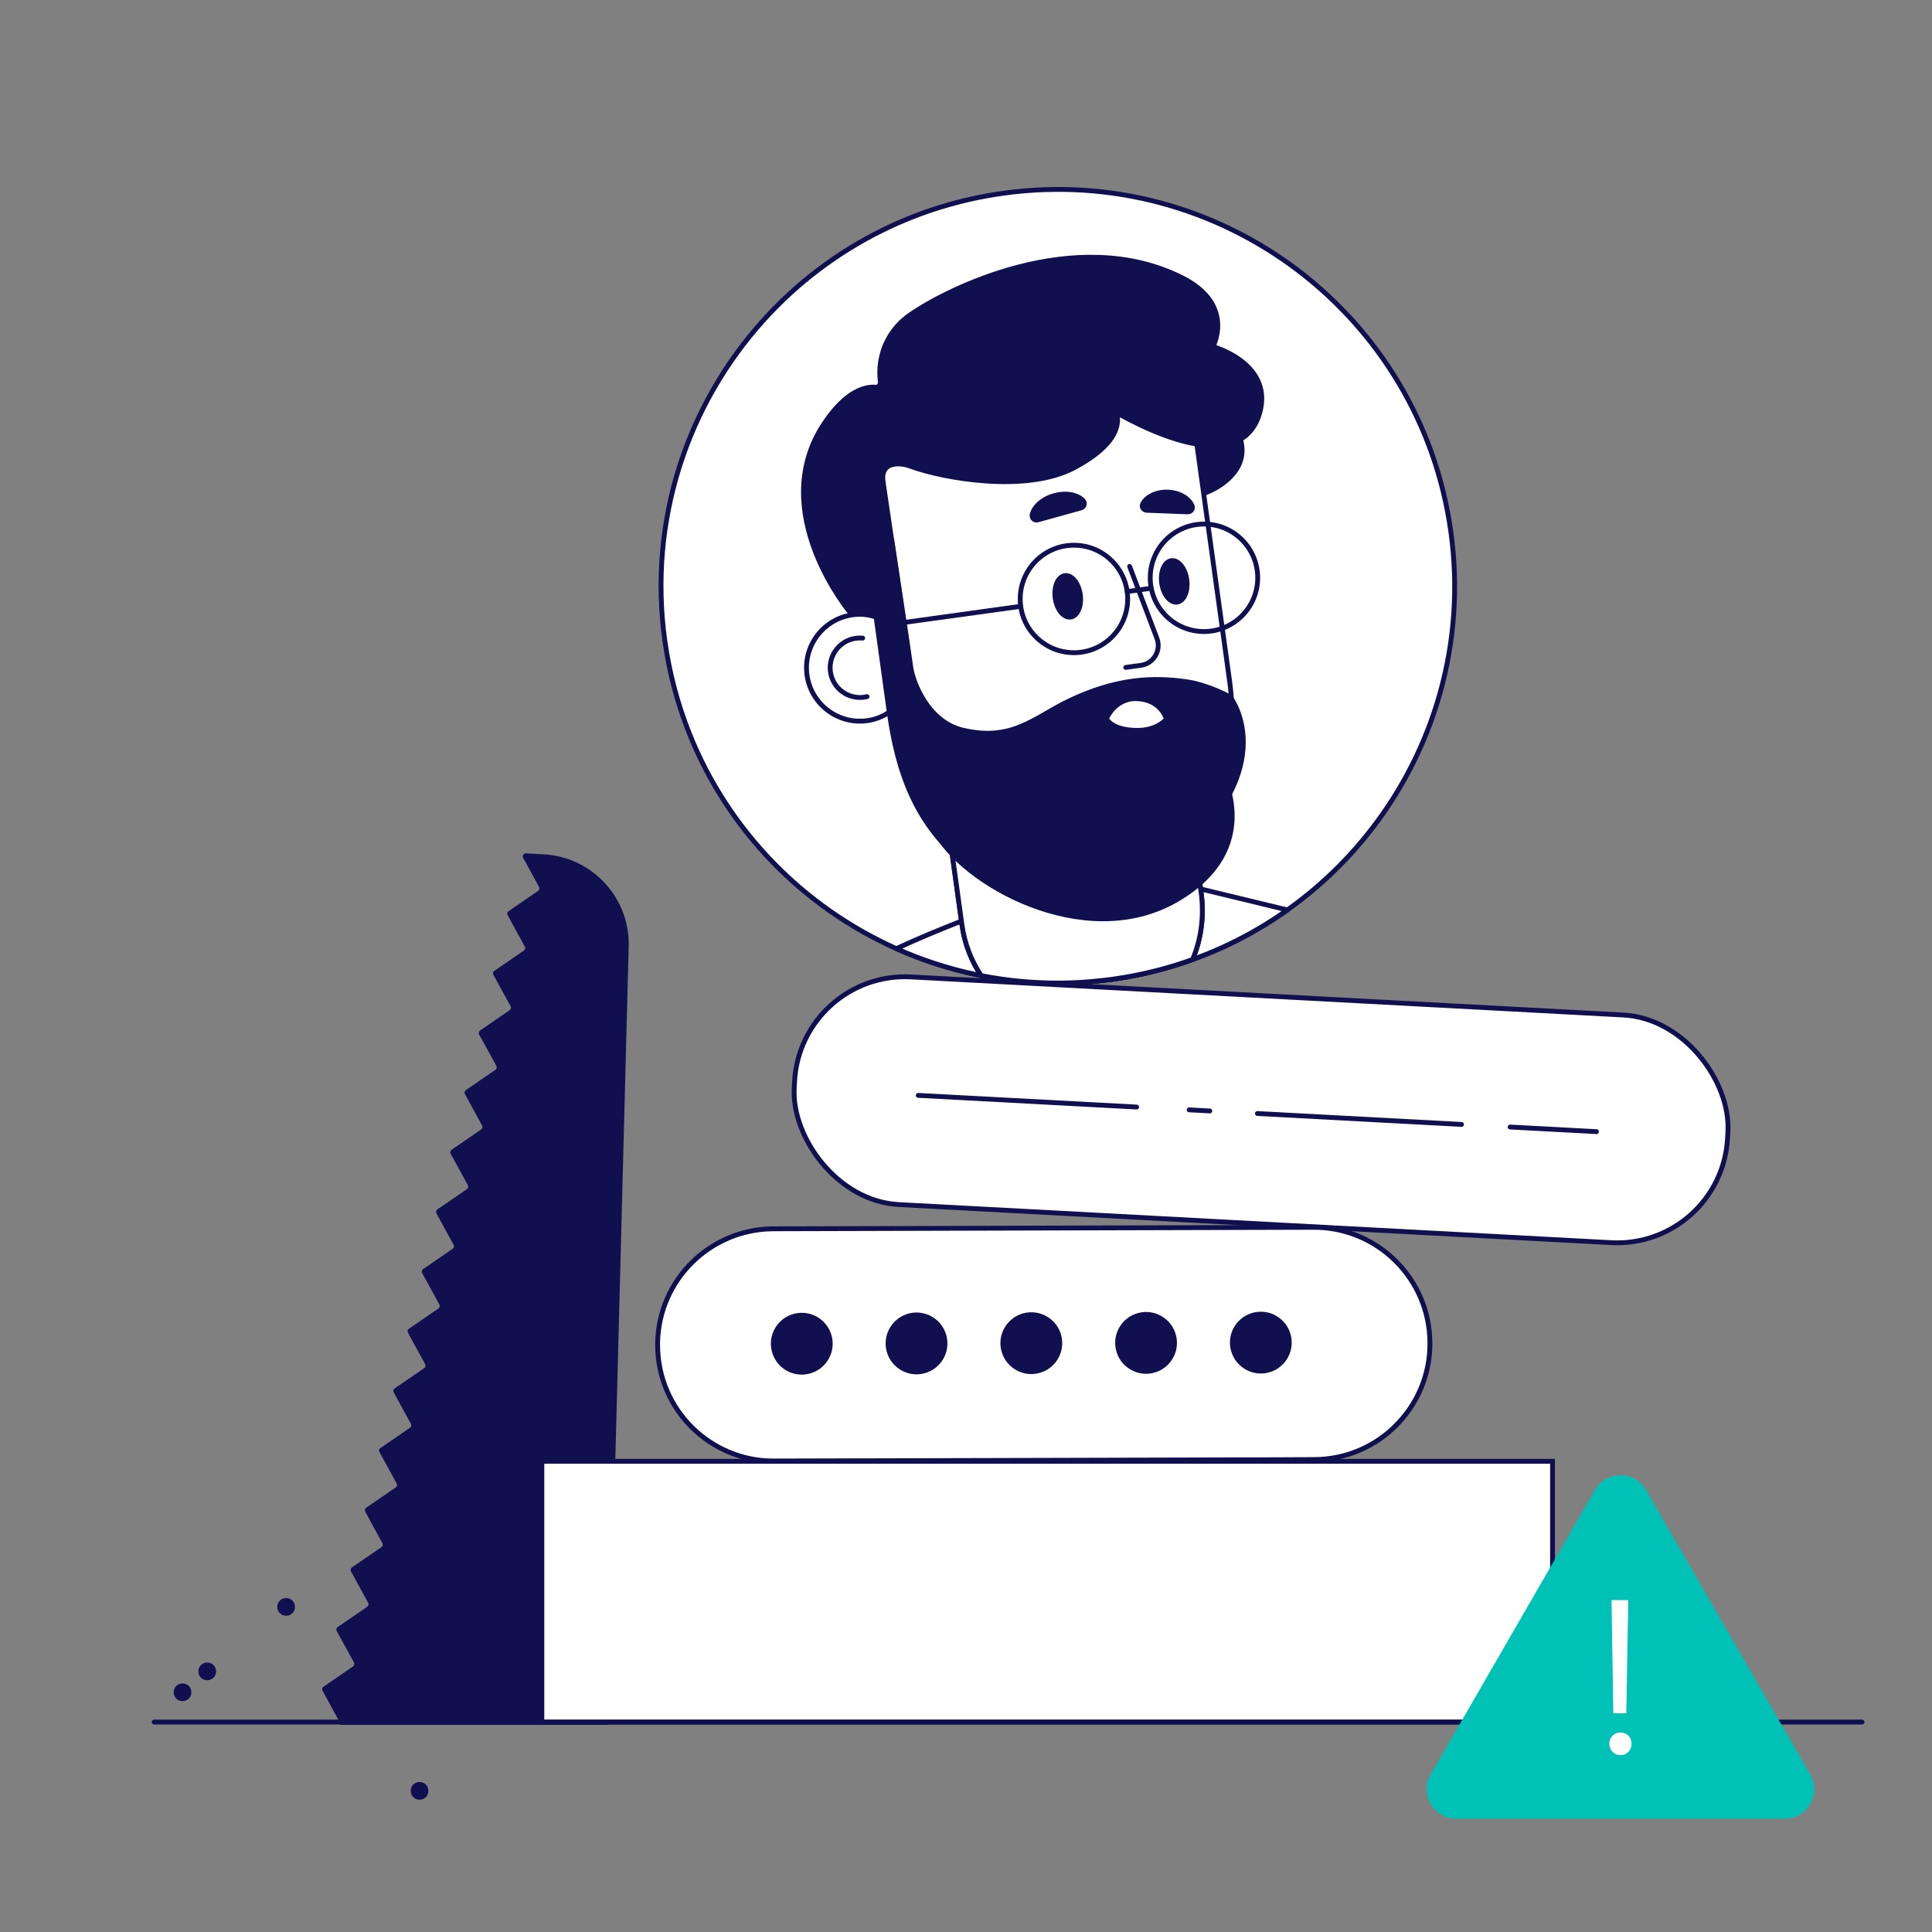 <?xml version="1.0" encoding="UTF-8"?>
<svg id="Character-2" data-name="Character" xmlns="http://www.w3.org/2000/svg" width="800" height="800" viewBox="0 0 800 800">
  <rect x="0" y="0" width="800" height="800" fill="#808080" stroke="none"/>
  <defs>
    <style>
      .cls-1 {
        fill: #00c1b6;
      }

      .cls-2, .cls-3, .cls-4, .cls-5 {
        fill: #fff;
      }

      .cls-6, .cls-7, .cls-8, .cls-9 {
        fill: #101050;
      }

      .cls-3, .cls-7, .cls-4, .cls-8 {
        stroke-miterlimit: 10;
      }

      .cls-3, .cls-7, .cls-4, .cls-8, .cls-5, .cls-10, .cls-9 {
        stroke: #101050;
      }

      .cls-3, .cls-4, .cls-5, .cls-10, .cls-9 {
        stroke-width: 2px;
      }

      .cls-7, .cls-4, .cls-5, .cls-10 {
        stroke-linecap: round;
      }

      .cls-7, .cls-8 {
        stroke-width: 4px;
      }

      .cls-5, .cls-10, .cls-9 {
        stroke-linejoin: round;
      }

      .cls-10 {
        fill: none;
      }
    </style>
  </defs>
  <g>
    <path class="cls-6" d="m133.532,700.063l7.126,13.042c.189.359.189.775.038,1.115l111.233 0,8.373-321.242c1.115-20.545-14.648-38.105-35.193-39.22l-7.334-.397c-.964-.038-1.625,1.002-1.153,1.852l6.596,12.059c.302.567.132,1.266-.397,1.626l-12.248,8.411c-.51.359-.68,1.058-.378,1.626l7.126,13.042c.302.548.132,1.266-.397,1.625l-12.248,8.411c-.51.359-.68,1.058-.378,1.625l7.126,13.042c.302.548.132,1.247-.397,1.625l-12.248,8.411c-.51.359-.68,1.058-.378,1.625l7.126,13.023c.302.567.132,1.266-.397,1.625l-12.248,8.411c-.51.378-.681,1.077-.378,1.625l7.125,13.042c.302.567.132,1.266-.397,1.625l-12.248,8.411c-.529.359-.68,1.077-.378,1.625l7.126,13.042c.302.567.132,1.266-.397,1.625l-12.248,8.411c-.529.359-.681,1.058-.378,1.625l7.125,13.042c.302.567.132,1.266-.397,1.626l-12.248,8.411c-.529.359-.68,1.058-.378,1.625l7.126,13.042c.302.567.132,1.266-.397,1.626l-12.248,8.411c-.529.359-.681,1.058-.378,1.626l7.126,13.042c.302.567.132,1.266-.397,1.625l-12.248,8.411c-.529.359-.68,1.058-.378,1.626l7.126,13.042c.302.567.132,1.266-.397,1.625l-12.248,8.411c-.529.359-.7,1.058-.378,1.625l7.126,13.042c.302.567.132,1.266-.397,1.625l-12.248,8.411c-.529.359-.699,1.058-.378,1.625l7.126,13.042c.302.548.132,1.247-.397,1.625l-12.248,8.411c-.529.359-.7,1.058-.378,1.625l7.126,13.042c.302.548.132,1.247-.397,1.625l-12.248,8.411c-.529.359-.699,1.058-.378,1.625l7.126,13.042c.302.548.132,1.266-.397,1.625l-12.248,8.411c-.529.359-.7,1.058-.378,1.625Z"/>
    <circle class="cls-8" cx="85.812" cy="692.086" r="1.66"/>
    <circle class="cls-8" cx="75.579" cy="700.736" r="1.66"/>
    <circle class="cls-8" cx="118.477" cy="665.39" r="1.66"/>
    <circle class="cls-8" cx="173.726" cy="741.553" r="1.66"/>
  </g>
  <g>
    <rect class="cls-5" x="328.667" y="412.342" width="387.031" height="94.399" rx="45.799" ry="45.799" transform="translate(25.285 -27.229) rotate(3.061)"/>
    <line class="cls-5" x1="380.219" y1="453.57" x2="470.654" y2="458.406"/>
    <line class="cls-5" x1="520.673" y1="461.081" x2="605.186" y2="465.6"/>
    <line class="cls-5" x1="625.306" y1="466.676" x2="661.062" y2="468.588"/>
    <line class="cls-5" x1="492.393" y1="459.568" x2="500.953" y2="460.026"/>
  </g>
  <g>
    <path class="cls-3" d="m592.097,556.104c.133,26.528-21.302,48.161-47.864,48.262l-27.005.119-.905-.02-195.801.518c-26.562.089-48.15-21.391-48.207-47.919.01-.426-.014-.852-.004-1.277.586-25.957,21.82-46.863,47.924-46.962l223.66-.62c26.562-.089,48.15,21.391,48.206,47.952-.01.426.014.852.004,1.277-.295,13.093-5.868,24.921-14.672,33.401"/>
    <g>
      <path class="cls-6" d="m342.253,564.046c-2.027,2.733-5.018,4.508-8.415,5.01-.603.091-1.229.137-1.833.139-2.75.008-5.413-.857-7.654-2.527-2.734-2.049-4.508-5.04-5.01-8.415-.501-3.375.361-6.753,2.388-9.487,2.049-2.756,5.04-4.531,8.415-5.032,3.375-.479,6.753.361,9.487,2.41,2.756,2.049,4.53,5.018,5.032,8.415.479,3.375-.361,6.753-2.41,9.487Z"/>
      <path class="cls-6" d="m389.786,563.934c-2.049,2.734-5.04,4.508-8.415,5.01-.626.091-1.229.137-1.833.139-2.75.008-5.413-.857-7.654-2.527-2.756-2.049-4.531-5.04-5.032-8.415-.479-3.375.361-6.753,2.41-9.487,2.049-2.756,5.018-4.531,8.415-5.032,6.973-1.026,13.471,3.83,14.497,10.825.501,3.375-.361,6.731-2.388,9.487Z"/>
      <path class="cls-6" d="m437.297,563.822c-2.049,2.734-5.018,4.508-8.415,5.01-.603.091-1.229.137-1.833.139-2.75.008-5.413-.879-7.654-2.55-2.733-2.027-4.508-5.018-5.01-8.393-.091-.603-.138-1.229-.139-1.833-.018-6.238,4.573-11.751,10.942-12.686,3.375-.479,6.753.361,9.487,2.41,2.756,2.027,4.53,5.018,5.032,8.393.479,3.397-.361,6.753-2.41,9.509Z"/>
      <path class="cls-6" d="m476.416,568.72c-.626.091-1.229.137-1.855.139-2.728.008-5.391-.879-7.631-2.549-2.756-2.027-4.53-5.018-5.032-8.393-.479-3.397.361-6.753,2.41-9.509,2.027-2.733,5.018-4.508,8.392-5.01,3.397-.501,6.753.361,9.509,2.41,2.734,2.027,4.508,5.018,5.01,8.393,1.026,6.995-3.83,13.493-10.803,14.519Z"/>
      <path class="cls-6" d="m532.342,563.575c-2.049,2.756-5.018,4.531-8.415,5.032-.603.091-1.207.137-1.811.139-6.26.018-11.751-4.595-12.686-10.942-.502-3.397.361-6.753,2.388-9.509,2.049-2.733,5.04-4.508,8.415-5.01,3.375-.501,6.753.361,9.487,2.41,2.734,2.027,4.531,5.018,5.01,8.393.501,3.375-.339,6.753-2.388,9.487Z"/>
    </g>
  </g>
  <rect class="cls-3" x="224.376" y="605.102" width="418.491" height="107.964"/>
  <polyline class="cls-10" points="63.863 713.066 87.913 713.066 162.679 713.066 771.029 713.066"/>
  <g>
    <path class="cls-1" d="m660.43,616.962l-68.017,117.809c-4.697,8.136,1.174,18.306,10.569,18.306h136.034c9.395,0,15.266-10.17,10.569-18.306l-68.017-117.809c-4.697-8.136-16.441-8.136-21.138,0Z"/>
    <path class="cls-2" d="m667.718,725.402c-.883-.912-1.322-2.036-1.322-3.374,0-1.336.439-2.446,1.322-3.329.88-.88,1.99-1.322,3.328-1.322,1.276,0,2.355.442,3.237,1.322.881.882,1.322,1.992,1.322,3.329,0,1.338-.441,2.462-1.322,3.374-.882.912-1.961,1.368-3.237,1.368-1.338,0-2.448-.456-3.328-1.368Zm6.52-62.832l-.82,46.873h-5.381l-.729-46.873h6.931Z"/>
  </g>
  <g>
    <g>
      <path class="cls-3" d="m275.294,265.274c1.869,13.507,5.332,26.401,10.183,38.525,16.036,40.18,47.216,71.84,85.671,89.002,5.045,2.252,10.2,4.265,15.475,6,5.949,1.969,12.049,3.603,18.244,4.882.473.105.958.195,1.429.287.391.077.769.156,1.158.22.54.109,1.064.207,1.602.303.551.094,1.088.19,1.639.285.523.085,1.059.168,1.582.253,1.811.3,3.629.547,5.457.779.52.059,1.041.131,1.573.189.839.094,1.691.186,2.541.265.877.088,1.755.177,2.642.237.119.01.239.019.358.029.358.029.716.058,1.087.086.876.075,1.774.122,2.659.17,1.401.081,2.813.148,4.222.189.975.035,1.948.058,2.933.066.999.019,2.007.011,3.017.015.301-.002.615-.006.917-.009,2.199-.029,4.418-.1,6.631-.21,2.212-.123,4.446-.274,6.671-.491,1.451-.122,2.898-.283,4.342-.457,1.084-.124,2.154-.259,3.234-.408,1.557-.215,3.11-.457,4.648-.709.423-.072.846-.143,1.255-.213.575-.106,1.138-.21,1.7-.314.972-.174,1.93-.359,2.886-.557.688-.148,1.377-.282,2.064-.43,1.921-.423,3.826-.87,5.712-1.354.747-.195,1.493-.39,2.227-.584,1.87-.508,3.737-1.042,5.572-1.61.541-.167,1.094-.335,1.633-.515.78-.239,1.569-.506,2.345-.77,1.078-.359,2.154-.731,3.214-1.127.252-.074.487-.172.738-.259.561-.209,1.109-.416,1.67-.624,1.323-.485,2.629-.993,3.919-1.526,4.307-1.75,8.523-3.684,12.624-5.785,7.102-3.631,13.888-7.743,20.308-12.316,30.68-21.775,53.158-53.65,63.285-90.083,5.851-21,7.586-43.515,4.408-66.477-12.44-89.882-95.374-152.662-185.255-140.222-17.778,2.461-34.494,7.671-49.767,15.161-18.983,9.287-35.753,22.071-49.598,37.412-31.398,34.775-47.781,82.654-40.855,132.695Z"/>
      <g>
        <path class="cls-5" d="m371.149,392.802c5.045,2.252,10.2,4.265,15.475,6,5.949,1.969,12.049,3.603,18.244,4.882.473.105.958.195,1.429.287.391.077.769.156,1.158.22.54.109,1.064.207,1.602.303.551.094,1.088.19,1.639.285.523.085,1.059.168,1.582.253,1.811.3,3.629.547,5.457.779.52.059,1.041.131,1.573.189.839.094,1.691.186,2.541.265.877.088,1.755.177,2.642.237.119.01.239.019.358.029.358.029.716.058,1.087.086.876.075,1.774.122,2.659.17,1.401.081,2.813.148,4.222.189.975.035,1.948.058,2.933.066.999.019,2.007.011,3.017.015.301-.002.615-.006.917-.009,2.199-.029,4.418-.1,6.631-.21,2.212-.123,4.446-.274,6.671-.491,1.451-.122,2.898-.283,4.342-.457,1.084-.124,2.154-.259,3.234-.408,1.557-.215,3.11-.457,4.648-.709.423-.072.846-.143,1.255-.213.575-.106,1.138-.21,1.7-.314.972-.174,1.93-.359,2.886-.557.688-.148,1.377-.282,2.064-.43,1.921-.423,3.826-.87,5.712-1.354.747-.195,1.493-.39,2.227-.584,1.87-.508,3.737-1.042,5.572-1.61.541-.167,1.094-.335,1.633-.515.78-.239,1.569-.506,2.345-.77,1.078-.359,2.154-.731,3.214-1.127.252-.074.487-.172.738-.259.561-.209,1.109-.416,1.67-.624,1.323-.485,2.629-.993,3.919-1.526,4.307-1.75,8.523-3.684,12.624-5.785,7.102-3.631,13.888-7.743,20.308-12.316l-35.921-8.703-3.664-.896-3.622-.875-26.295,1.266-27.193,1.312c.725-.638-1.761-.123-6.406,1.267-1.826.541-3.974,1.219-6.406,2.027-6.822,2.242-15.78,5.435-25.457,9.213-8.744,3.413-18.079,7.301-26.964,11.401Z"/>
        <path class="cls-5" d="m384.202,280.893l14.128,102.077c1.074,7.757,3.856,14.884,7.967,21.002.391.077.769.156,1.158.22.54.109,1.064.207,1.602.303.551.094,1.088.19,1.639.285.523.085,1.059.168,1.582.253,1.811.3,3.629.547,5.457.779.52.059,1.041.131,1.573.189.839.094,1.691.186,2.541.265.877.088,1.755.177,2.642.237.119.01.239.019.358.029.358.029.716.058,1.087.086.876.075,1.774.122,2.659.17,1.401.081,2.813.148,4.222.189.975.035,1.948.058,2.933.066.999.019,2.007.011,3.017.015.301-.002.615-.006.917-.009,2.199-.029,4.418-.1,6.631-.21,2.212-.123,4.446-.274,6.671-.491,1.451-.122,2.898-.283,4.342-.457,1.084-.124,2.154-.259,3.234-.408,1.557-.215,3.11-.457,4.648-.709.423-.072.846-.143,1.255-.213.575-.106,1.138-.21,1.7-.314.972-.174,1.93-.359,2.886-.557.688-.148,1.377-.282,2.064-.43,1.921-.423,3.826-.87,5.712-1.354.747-.195,1.493-.39,2.227-.584,1.87-.508,3.737-1.042,5.572-1.61.541-.167,1.094-.335,1.633-.515.78-.239,1.569-.506,2.345-.77,1.078-.359,2.154-.731,3.214-1.127,3.569-8.413,4.883-18.047,3.502-28.03l-14.128-102.077-98.989,13.7Z"/>
        <path class="cls-5" d="m384.202,280.893l14.128,102.077c1.074,7.757,3.856,14.884,7.967,21.002.391.077.769.156,1.158.22.54.109,1.064.207,1.602.303.551.094,1.088.19,1.639.285.523.085,1.059.168,1.582.253,1.811.3,3.629.547,5.457.779.52.059,1.041.131,1.573.189.839.094,1.691.186,2.541.265.877.088,1.755.177,2.642.237.119.01.239.019.358.029.358.029.716.058,1.087.086.876.075,1.774.122,2.659.17,1.401.081,2.813.148,4.222.189.975.035,1.948.058,2.933.066.999.019,2.007.011,3.017.015.301-.002.615-.006.917-.009,2.199-.029,4.418-.1,6.631-.21,2.212-.123,4.446-.274,6.671-.491,1.451-.122,2.898-.283,4.342-.457,1.084-.124,2.154-.259,3.234-.408,1.557-.215,3.11-.457,4.648-.709.423-.072.846-.143,1.255-.213.575-.106,1.138-.21,1.7-.314.972-.174,1.93-.359,2.886-.557.688-.148,1.377-.282,2.064-.43,1.921-.423,3.826-.87,5.712-1.354.747-.195,1.493-.39,2.227-.584,1.87-.508,3.737-1.042,5.572-1.61.541-.167,1.094-.335,1.633-.515.78-.239,1.569-.506,2.345-.77,1.078-.359,2.154-.731,3.214-1.127,3.569-8.413,4.883-18.047,3.502-28.03l-14.128-102.077-98.989,13.7Z"/>
      </g>
      <g>
        <path class="cls-5" d="m376.702,273.641c-1.675-12.099-11.565-20.727-23.664-19.052-12.099,1.675-20.55,12.841-18.876,24.94,1.675,12.099,12.841,20.55,24.94,18.876,12.099-1.675,19.275-12.664,17.6-24.763Z"/>
        <path class="cls-5" d="m357.219,264.227c-.926-.086-1.877-.068-2.838.065-6.74.933-11.448,7.153-10.515,13.893.933,6.74,7.153,11.448,13.893,10.515.434-.06.859-.142,1.275-.245"/>
        <path class="cls-5" d="m454.89,358.446l3.012-.417c40.96-5.669,56.097-41.006,51.274-75.86l-13.795-99.671c-4.897-35.382-35.257-60.684-70.639-55.787l-3.012.417c-43.151,5.972-71.202,32.645-65.393,74.614l12.409,89.659c5.44,39.303,45.948,72.607,86.144,67.044Z"/>
        <path class="cls-7" d="m364.673,199.556c-1.225-8.849,6.821-9.602,12.655-7.442,13.273,4.912,47.446,11.052,66.993.68,25.262-13.404,15.662-24.475,15.662-24.475,0,0,52.531,32.806,60.766,2.064,5.317-19.85-19.858-26.253-19.858-26.253,0,0,10.296-17.169-11.98-28.294-44.04-21.995-97.175,5.385-111.42,15.313-13.593,9.474-13.487,25.086-10.762,31.357h0s-10.734-7.175-24.471,13.214c-24.243,35.984,10.729,77.524,10.729,77.524l11.789-.278,1.689,12.206,7.738-1.071-9.533-64.544Z"/>
        <path class="cls-10" d="m467.754,234.547l11.309,29.805c1.867,4.985-1.369,10.415-6.642,11.145l-6.27.868"/>
        <ellipse class="cls-9" cx="442.13" cy="246.937" rx="5.257" ry="8.664" transform="translate(-29.679 62.945) rotate(-7.88)"/>
        <ellipse class="cls-9" cx="486.227" cy="240.736" rx="5.257" ry="8.664" transform="translate(-28.413 68.932) rotate(-7.88)"/>
        <path class="cls-7" d="m368.735,226.786s5.926,38.837,7.419,49.618c.879,6.352,7.195,23.363,22.355,26.926,20.937,4.921,30.354-5.361,44.588-12.17,19.359-9.259,34.254-9.843,48.041-7.88,8.78,1.25,17.572,6.124,17.572,6.124,0,0,20.927,27.198-21.815,64.612-24.172,21.159-58.771,23.176-85.045,3.969-22.098-16.154-29.42-39.975-32.632-63.178-1.927-13.925-8.455-61.093-8.455-61.093l7.973-6.929Z"/>
        <path class="cls-9" d="m429.683,215.282l17.961-4.969c1.353-.374,1.804-2.064.823-3.068-2.386-2.443-7.071-3.358-11.9-2.023-4.828,1.336-8.377,4.529-9.168,7.851-.325,1.365.93,2.583,2.283,2.209Z"/>
        <path class="cls-9" d="m474.879,211.302l16.844.652c1.406.054,2.448-1.251,1.929-2.472-1.338-3.146-5.291-5.524-10.047-5.708-4.755-.184-8.881,1.881-10.458,4.915-.612,1.177.326,2.559,1.732,2.613Z"/>
        <path class="cls-7" d="m495.633,170.992s15.568-2.155,17.592,13.693c1.551,12.142-13.212,17.957-13.212,17.957l-4.38-31.65h0Z"/>
        <circle class="cls-10" cx="444.696" cy="248.014" r="22.252"/>
        <circle class="cls-10" cx="498.538" cy="239.256" r="22.252"/>
        <line class="cls-10" x1="422.654" y1="251.064" x2="372.487" y2="258.007"/>
        <line class="cls-10" x1="476.674" y1="243.588" x2="466.738" y2="244.963"/>
        <path class="cls-7" d="m504.863,320.031s17.708,30.839-18.128,51.661c-37.749,21.934-88.632-7.317-99.162-28.9h0l117.29-22.761Z"/>
      </g>
    </g>
    <path class="cls-4" d="m482.998,297.78s-3.684,4.649-11.961,4.655c-10.892.008-12.9-4.88-12.9-4.88,0,0,3.594-8.646,12.689-8.255,10.106.434,12.172,8.481,12.172,8.481Z"/>
  </g>
</svg>
